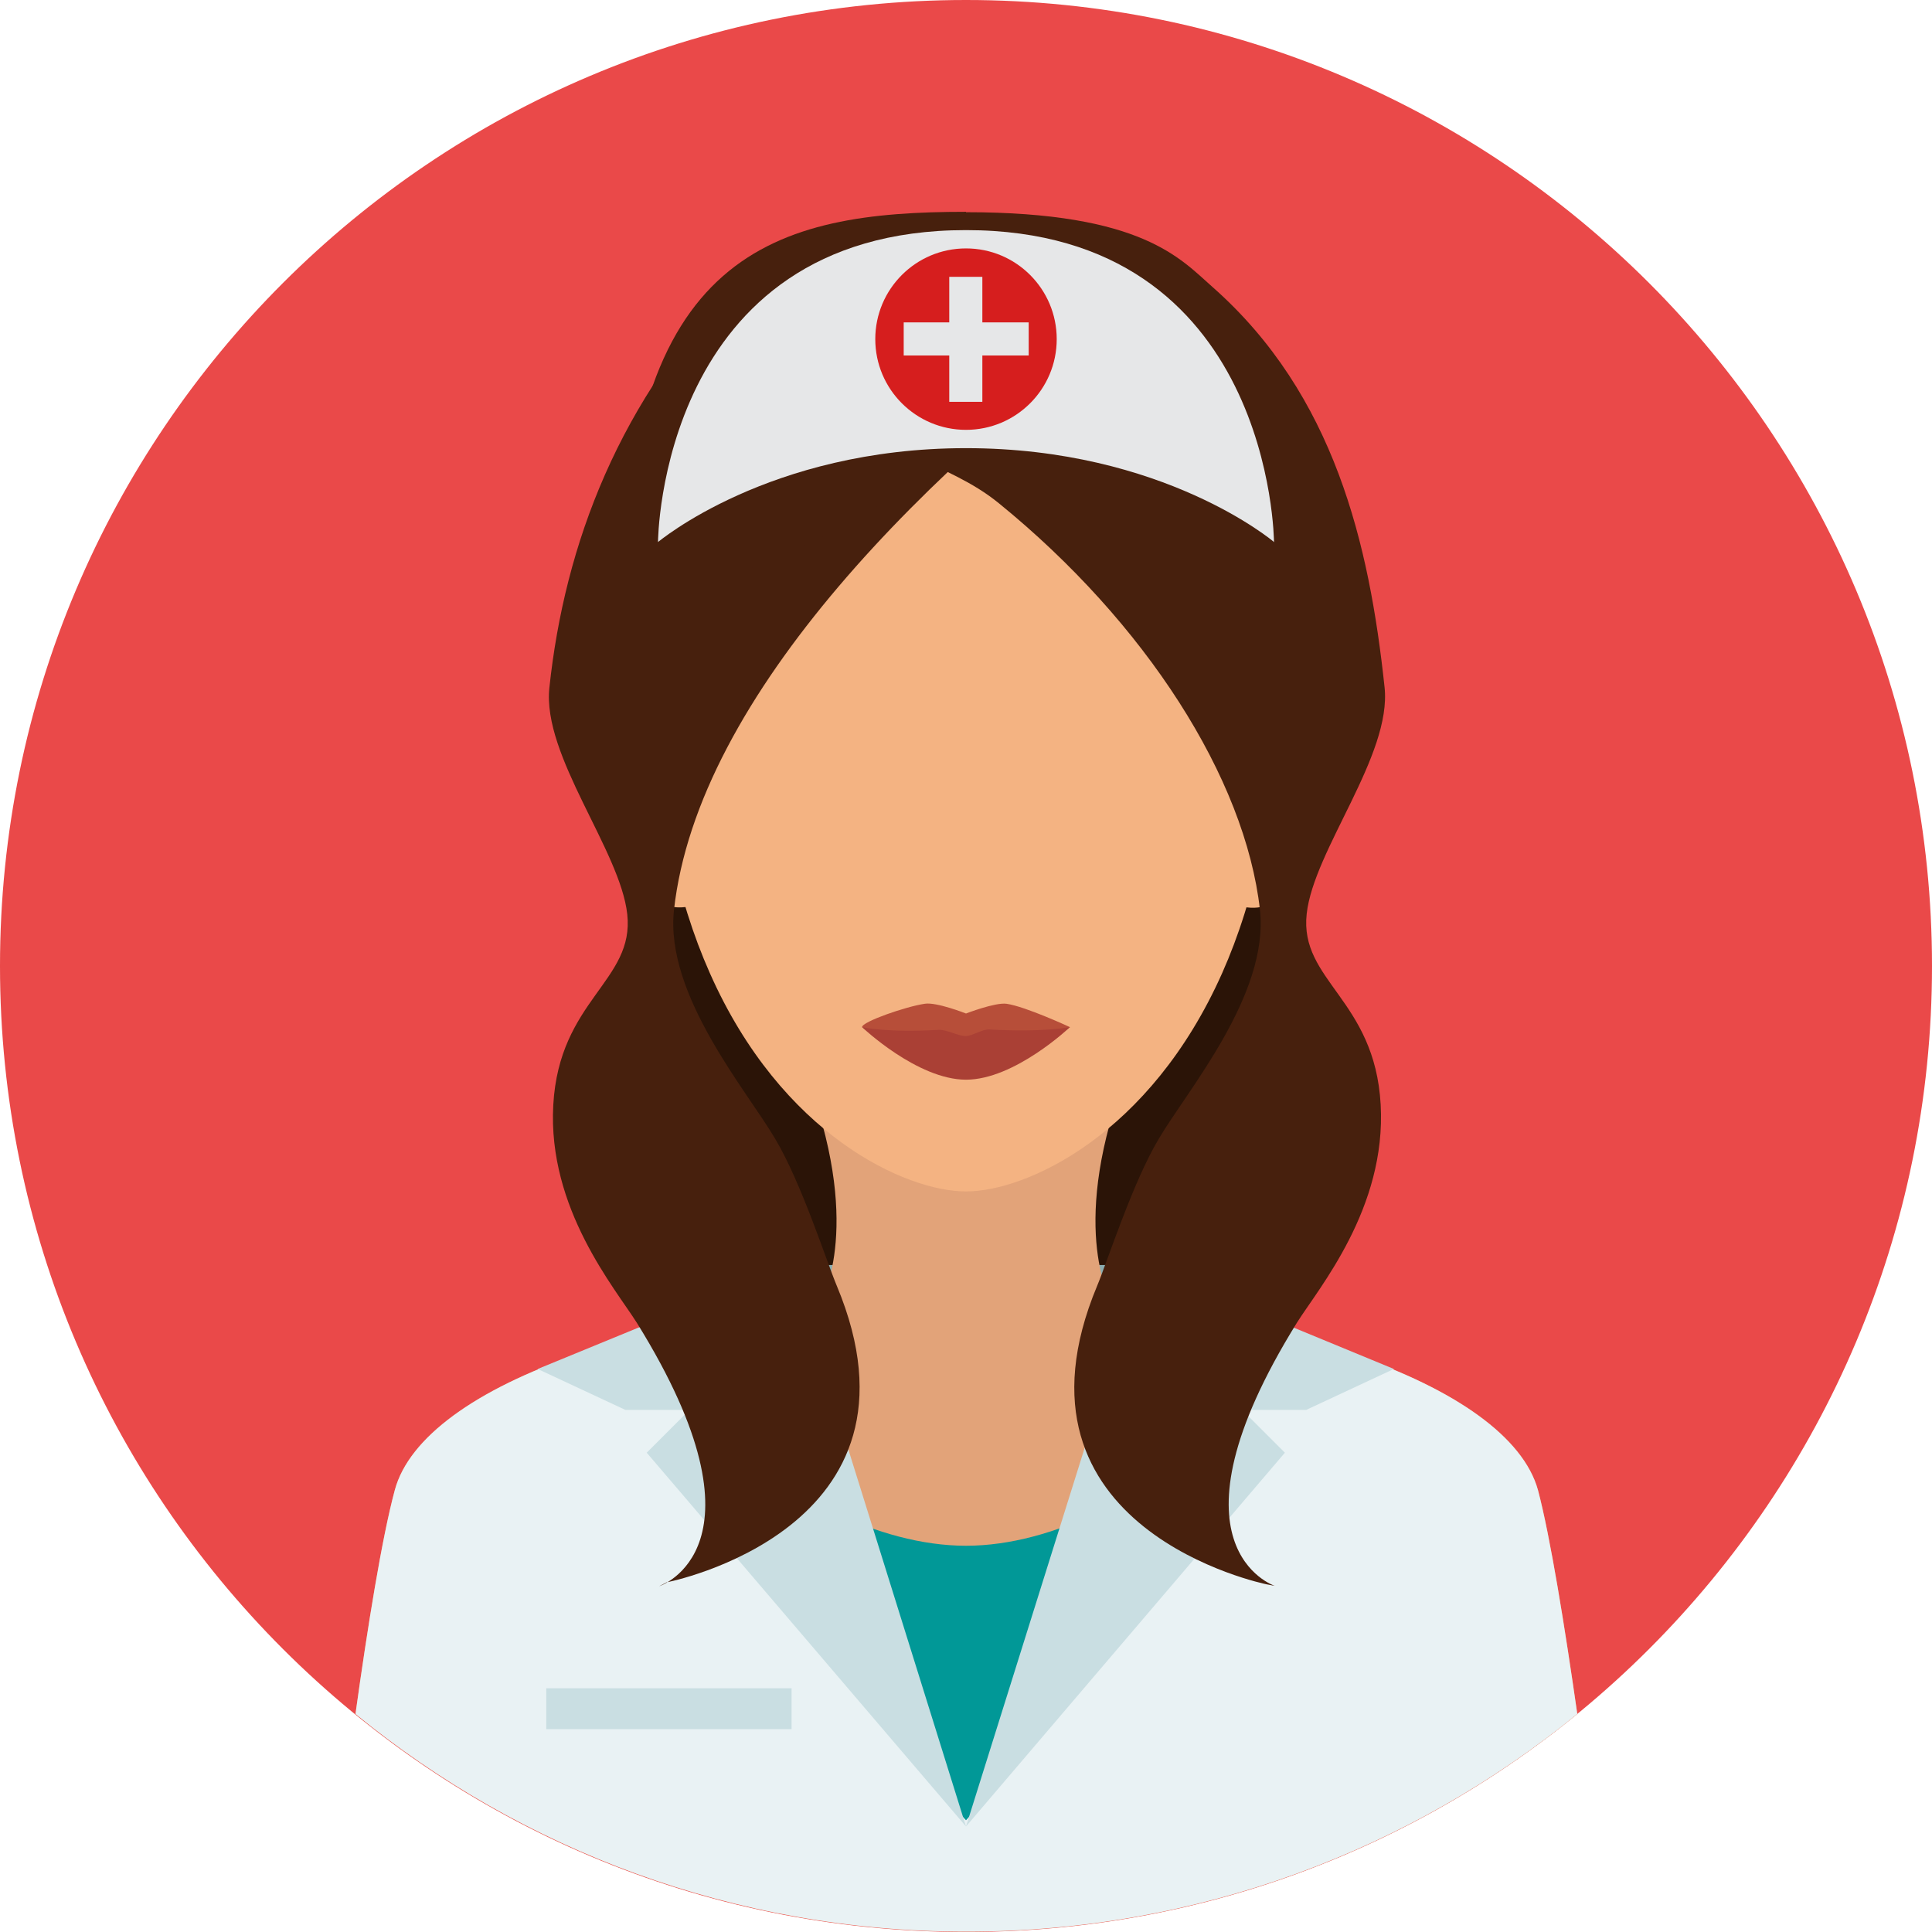 <?xml version="1.0" encoding="UTF-8"?><svg xmlns="http://www.w3.org/2000/svg" xmlns:xlink="http://www.w3.org/1999/xlink" enable-background="new 0 0 512 512" height="496.2" preserveAspectRatio="xMidYMid meet" version="1.0" viewBox="7.9 7.9 496.2 496.2" width="496.2" zoomAndPan="magnify">
 <g><path d="m504.1 256c0-137-111.1-248.1-248.1-248.1s-248.1 111.1-248.1 248.1 111.1 248.1 248.1 248.1 248.1-111.1 248.1-248.1" fill="#ea4949"/></g>
 <g fill="#e2a379">
  <path d="m294.9 290h-77.8c12.1 36.6 1 53.3 1 53.3l26.9 6.1h22l26.9-6.1s-11.1-16.7 1-53.3" fill="inherit"/>
  <path d="m256.1 398c44.9 0 37.8-54.7 37.8-54.7s-8.9 17.3-38.1 17.3-37.5-17.3-37.5-17.3-7.1 54.7 37.8 54.7" fill="inherit"/>
  <path d="m255.7 341.3c-77.2 0-139.1 22.1-146.4 49.3-3.3 12.2-7 35.2-10.1 57.5 42.7 34.9 97.4 55.9 156.9 55.9s114.1-21 156.9-55.9c-3.2-22.3-6.9-45.4-10.1-57.5-7.5-27.2-70.1-49.3-147.2-49.3" fill="inherit"/>
 </g>
 <g><path d="m176.2 142.6h160.5v255h-160.5z" fill="#2b1407"/></g>
 <g><path d="m211 332.8h90.2v20.7h-90.2z" fill="#8bacaf"/></g>
 <g><path d="m255.7 341.3c-77.2 0-139.1 22.1-146.4 49.3-3.3 12.2-7 35.2-10.1 57.5 42.7 34.9 97.4 55.9 156.9 55.9s114.1-21 156.9-55.9c-3.2-22.3-6.9-45.4-10.1-57.5-7.5-27.2-70.1-49.3-147.2-49.3" fill="#e9f2f4"/></g>
 <g><path d="m255.7 358.3c-15.8 0-31 0.9-45.2 2.6-55.1 6.6 45.5 114.5 45.5 114.5s100-108 44.5-114.6c-14.1-1.6-29.2-2.5-44.8-2.5" fill="#019897"/></g>
 <g><path d="m255.7 341.3c-15.8 0-31 0.9-45.2 2.6-55.1 6.6 0.2 61 45.5 61s100-54.5 44.5-61.1c-14.1-1.6-29.2-2.5-44.8-2.5" fill="#e2a379"/></g>
 <g><path d="m148.2 441.5h63v10.5h-63z" fill="#c9dee2"/></g>
 <g><path d="m294.9 290h-77.8c12.1 36.6 1 53.3 1 53.3h75.8s-11.1-16.7 1-53.3" fill="#e2a379"/></g>
 <g fill="#c9dee2">
  <path d="m365.9 359.5-64.7-26.7-45.2 144.2 81.9-96-11-11h16.5z" fill="inherit"/>
  <path d="m146 359.5 65-26.7 45 144.2-82-96 11-11h-16.5z" fill="inherit"/>
 </g>
 <g fill="#f4b382">
  <path d="m335.8 183.1c0-92.4-35.7-113.6-79.8-113.6-44 0-79.8 21.2-79.8 113.6 0 31.3 5.6 55.8 14 74.7 18.4 41.6 50.3 56.1 65.8 56.1s47.3-14.5 65.8-56.1c8.4-18.9 14-43.4 14-74.7" fill="inherit"/>
  <path d="m168.6 215.6c4.3 25.2 9.6 26.3 17.3 25l-8.1-54.8c-7.7 1.4-13.5 4.7-9.2 29.8" fill="inherit"/>
  <path d="m334.4 185.9-8.1 54.8c7.6 1.3 13 0.1 17.3-25 4.2-25.2-1.6-28.5-9.2-29.8" fill="inherit"/>
 </g>
 <g fill="#47200d">
  <path d="m305.8 84.2c-59.7 43.4-118.7 102.3-124.8 157.4-2.4 21.8 18.8 46.5 26 58.8 6.7 11.2 13.2 31.5 15.8 37.7 26.2 62.7-43.7 76.2-43.7 76.2l-1.9 1s30.1-9.9-5.7-67.6c-5.6-8.9-23-29.4-21.5-56 1.5-27 20.9-31.8 19-49-1.8-16.4-21.9-40.7-20-58.2 3.9-36.6 17.8-74.1 49.3-105.8z" fill="inherit"/>
  <path d="m256 62.3c-48.7 0-88.3 9.9-88.3 102.3 0 0 88.2-22.6 88.2-56.2 0-0.8 0.1-46.1 0.1-46.1" fill="inherit"/>
  <path d="m230 110.6c4.3 15.3 20.7 15.3 34.5 26.6 37.6 30.6 63.2 70.5 67 104.4 2.4 21.8-18.8 46.5-26 58.8-6.7 11.2-13.2 31.5-15.8 37.7-26.2 62.7 43.5 76.7 43.5 76.7l2.1 0.4s-30.1-9.9 5.7-67.6c5.6-8.9 23-29.4 21.5-56-1.5-27-20.9-31.8-19-49 1.8-16.4 21.9-40.7 20-58.2-3.9-36.6-12.8-75.1-44.2-102.8-8.2-7.2-18-19.2-63.3-19.2 0-0.1-33.1 23-26 48.2" fill="inherit"/>
 </g>
 <g><path d="m256 67c-78.7 0-79.1 80.1-79.1 80l-0.1 0.1s0.1-0.1 0.1 0 28.3-24.1 79.1-24.1 79.1 24.1 79.1 24.1h0.1l-0.1-0.1c0 0.1-0.4-80-79.1-80" fill="#e6e7e8"/></g>
 <g><circle cx="256" cy="95" fill="#d61e1e" r="23.3"/></g>
 <g fill="#e6e7e8">
  <path d="m240 90.7h32.1v8.5h-32.1z" fill="inherit"/>
  <path d="m251.7 79h8.5v32.1h-8.5z" fill="inherit"/>
 </g>
 <g><path d="m282.7 271.7s-14.2 9.6-26.7 9.6-26.7-9.6-26.7-9.6c0-1.4 11.3-5.3 16.1-6 3-0.5 10.6 2.5 10.6 2.5s7.5-2.9 10.4-2.5c4.9 0.7 16.3 6 16.3 6" fill="#b74e39"/></g>
 <g><path d="m282.7 271.7s-14.2 13.5-26.7 13.5-26.7-13.5-26.7-13.5 6.5 1.5 19.6 0.7c2.2-0.1 5.1 1.6 7 1.6 1.7 0 4.2-1.8 6.1-1.7 13.8 0.8 20.7-0.6 20.7-0.6" fill="#aa4035"/></g>
</svg>